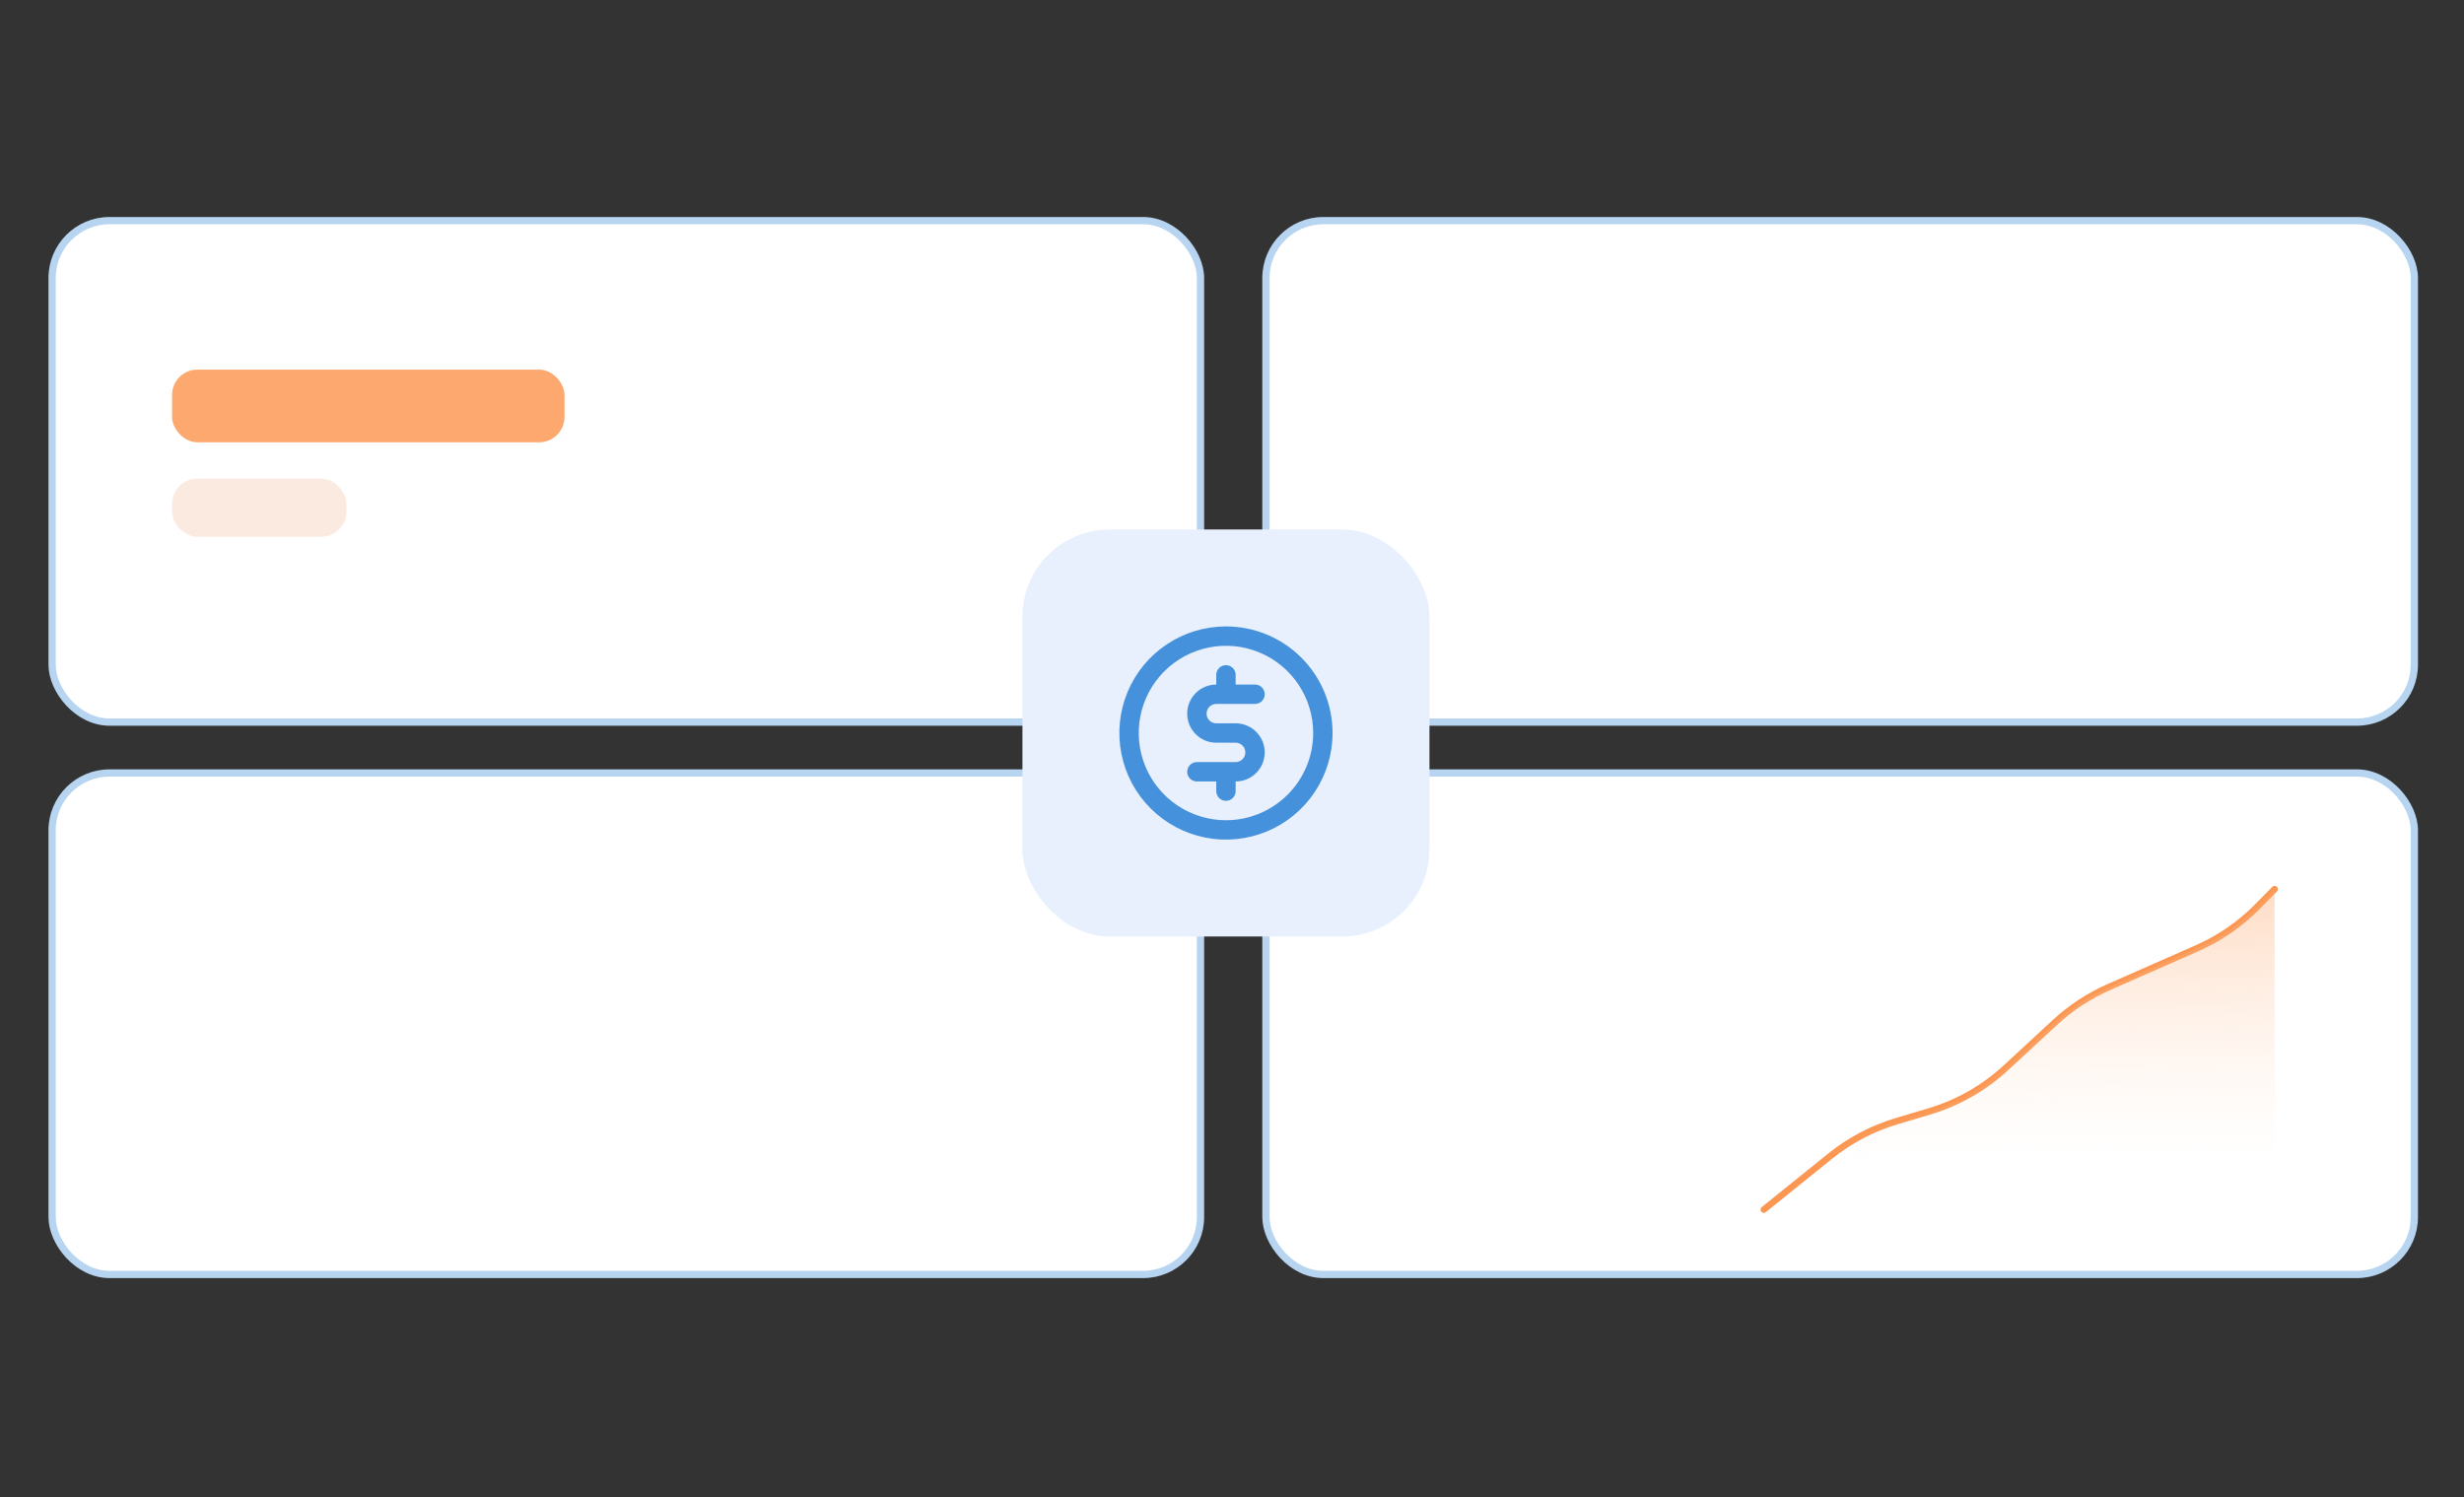 <svg width="339" height="206" viewBox="0 0 339 206" fill="none" xmlns="http://www.w3.org/2000/svg">
<rect x="0" y="0" width="339" height="206" fill="#333333" stroke="none"/>
<mask id="mask0_8062_6882" style="mask-type:alpha" maskUnits="userSpaceOnUse" x="0" y="0" width="339" height="206">
<rect width="339" height="206" fill="#D9D9D9"/>
</mask>
<g mask="url(#mask0_8062_6882)">
<rect x="7.168" y="30.357" width="158" height="69" rx="7.9" fill="white"/>
<rect x="7.168" y="30.357" width="158" height="69" rx="7.9" stroke="#B7D5F1"/>
<rect x="23.668" y="50.857" width="54" height="10" rx="3.491" fill="#FCA86E"/>
<rect x="23.668" y="65.857" width="24" height="8" rx="3.491" fill="#FAEAE0"/>
<rect x="174.168" y="30.357" width="158" height="69" rx="7.9" fill="white"/>
<rect x="174.168" y="30.357" width="158" height="69" rx="7.9" stroke="#B7D5F1"/>
<rect x="7.168" y="106.357" width="158" height="69" rx="7.9" fill="white"/>
<rect x="7.168" y="106.357" width="158" height="69" rx="7.9" stroke="#B7D5F1"/>
<rect x="174.168" y="106.357" width="158" height="69" rx="7.9" fill="white"/>
<rect x="174.168" y="106.357" width="158" height="69" rx="7.9" stroke="#B7D5F1"/>
<path d="M242.668 166.432L251.78 159.087C254.501 156.893 257.625 155.251 260.975 154.253L265.423 152.927C269.366 151.753 272.986 149.689 276.006 146.895L282.715 140.686C284.902 138.662 287.41 137.016 290.137 135.815L302.278 130.468C305.403 129.091 308.238 127.132 310.63 124.695L312.941 122.339" stroke="#FB9752" stroke-width="0.896" stroke-linecap="round"/>
<path d="M251.78 159.088L242.668 166.433H312.941V122.34L310.63 124.695C308.238 127.132 305.403 129.092 302.278 130.468L290.137 135.816C287.41 137.017 284.902 138.663 282.715 140.687L276.006 146.895C272.986 149.689 269.366 151.753 265.423 152.928L260.975 154.253C257.625 155.251 254.501 156.894 251.78 159.088Z" fill="url(#paint0_linear_8062_6882)" fill-opacity="0.4"/>
<rect x="140.668" y="72.857" width="56" height="56" rx="12" fill="#E7F0FC"/>
<path d="M167.335 96.857H172.669C173.022 96.857 173.361 96.716 173.611 96.466C173.861 96.216 174.002 95.877 174.002 95.523C174.002 95.17 173.861 94.831 173.611 94.581C173.361 94.33 173.022 94.19 172.669 94.19H170.002V92.857C170.002 92.503 169.861 92.164 169.611 91.914C169.361 91.664 169.022 91.523 168.669 91.523C168.315 91.523 167.976 91.664 167.726 91.914C167.476 92.164 167.335 92.503 167.335 92.857V94.19C166.274 94.19 165.257 94.611 164.507 95.362C163.757 96.112 163.335 97.129 163.335 98.19C163.335 99.251 163.757 100.268 164.507 101.018C165.257 101.768 166.274 102.19 167.335 102.19H170.002C170.356 102.19 170.695 102.33 170.945 102.58C171.195 102.83 171.335 103.17 171.335 103.523C171.335 103.877 171.195 104.216 170.945 104.466C170.695 104.716 170.356 104.857 170.002 104.857H164.669C164.315 104.857 163.976 104.997 163.726 105.247C163.476 105.497 163.335 105.836 163.335 106.19C163.335 106.544 163.476 106.883 163.726 107.133C163.976 107.383 164.315 107.523 164.669 107.523H167.335V108.857C167.335 109.21 167.476 109.549 167.726 109.799C167.976 110.049 168.315 110.19 168.669 110.19C169.022 110.19 169.361 110.049 169.611 109.799C169.861 109.549 170.002 109.21 170.002 108.857V107.523C171.063 107.523 172.08 107.102 172.83 106.352C173.58 105.602 174.002 104.584 174.002 103.523C174.002 102.462 173.58 101.445 172.83 100.695C172.08 99.945 171.063 99.523 170.002 99.523H167.335C166.982 99.523 166.642 99.383 166.392 99.133C166.142 98.883 166.002 98.543 166.002 98.19C166.002 97.836 166.142 97.497 166.392 97.247C166.642 96.997 166.982 96.857 167.335 96.857ZM168.669 86.19C165.768 86.19 162.932 87.05 160.52 88.662C158.108 90.273 156.228 92.564 155.118 95.244C154.008 97.924 153.718 100.873 154.284 103.718C154.85 106.563 156.247 109.176 158.298 111.228C160.349 113.279 162.962 114.676 165.807 115.241C168.652 115.807 171.601 115.517 174.281 114.407C176.961 113.297 179.252 111.417 180.864 109.005C182.475 106.593 183.335 103.757 183.335 100.857C183.335 96.967 181.79 93.236 179.04 90.486C176.289 87.735 172.558 86.19 168.669 86.19ZM168.669 112.857C166.295 112.857 163.975 112.153 162.002 110.834C160.028 109.516 158.49 107.642 157.582 105.449C156.674 103.256 156.436 100.843 156.899 98.516C157.362 96.188 158.505 94.05 160.183 92.371C161.862 90.693 164 89.55 166.328 89.087C168.655 88.624 171.068 88.862 173.261 89.77C175.454 90.678 177.328 92.216 178.646 94.19C179.965 96.163 180.669 98.483 180.669 100.857C180.669 104.039 179.404 107.091 177.154 109.342C174.903 111.592 171.851 112.857 168.669 112.857Z" fill="#4691DB"/>
</g>
<defs>
<linearGradient id="paint0_linear_8062_6882" x1="277.783" y1="122.34" x2="278.161" y2="159.686" gradientUnits="userSpaceOnUse">
<stop stop-color="#FCA86E"/>
<stop offset="1" stop-color="#FDD7BC" stop-opacity="0"/>
</linearGradient>
</defs>
</svg>
